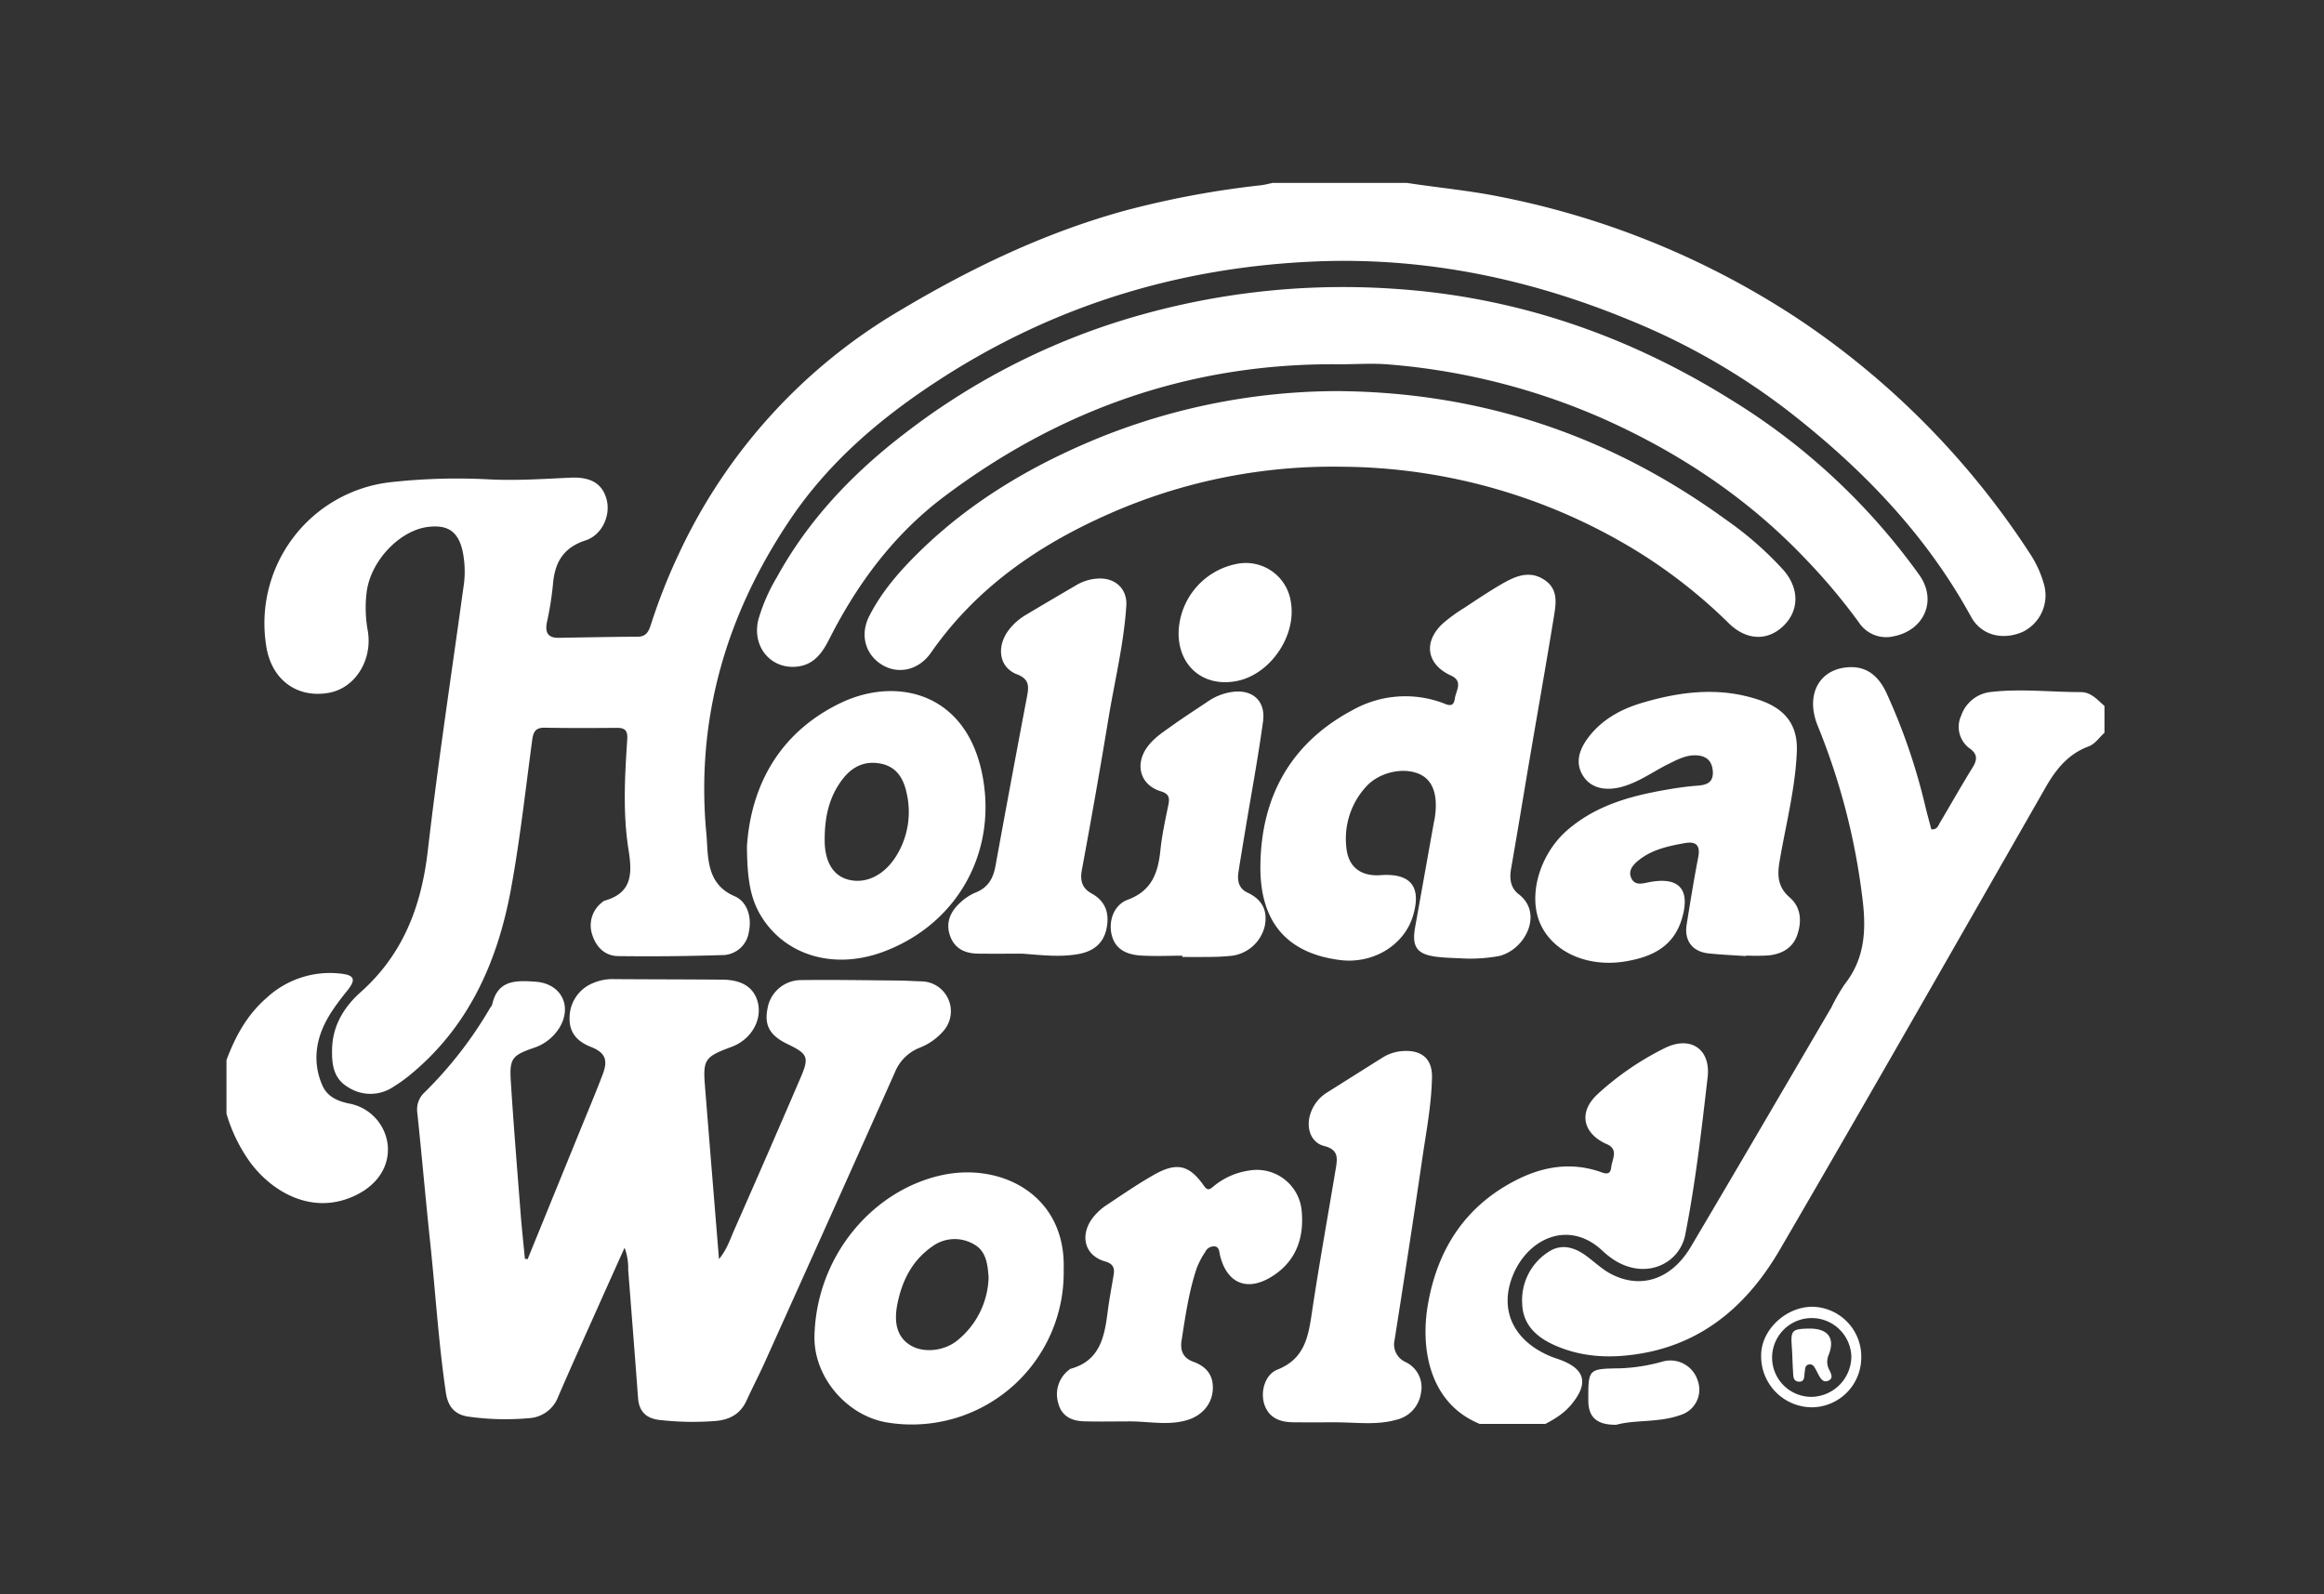 <svg xmlns="http://www.w3.org/2000/svg" xmlns:xlink="http://www.w3.org/1999/xlink" width="548" height="376" viewBox="0 0 548 376">
  <rect x="0" y="0" width="548" height="376" fill="#333333" stroke="none"/>
  <defs>
    <clipPath id="clip-path">
      <rect id="Rectangle_47" data-name="Rectangle 47" width="446.465" height="294.1" fill="#fff"/>
    </clipPath>
    <clipPath id="clip-HW">
      <rect width="548" height="376"/>
    </clipPath>
  </defs>
  <g id="HW" clip-path="url(#clip-HW)">
    <rect width="548" height="376" fill="rgba(255,255,255,0)"/>
    <g id="Group_208" data-name="Group 208" transform="translate(51.25 41.716)">
      <g id="Group_202" data-name="Group 202" transform="translate(0 0)" clip-path="url(#clip-path)">
        <path id="Path_6301" data-name="Path 6301" d="M283.523,0c7.378,1.137,14.82,1.8,22.151,3.3a196.2,196.2,0,0,1,71.081,29.426A192.786,192.786,0,0,1,430.417,87.4a25.49,25.49,0,0,1,3.373,7.459,9.549,9.549,0,0,1-5.129,11.051c-4.761,2.029-9.736.767-12.123-3.6-10.666-19.514-25.8-35.074-43.157-48.563a159.673,159.673,0,0,0-36.888-21.2c-23.886-9.935-48.684-15.1-74.578-14.019-32.038,1.344-61.7,10.384-88.724,27.946-13.774,8.95-26.028,19.369-35.224,33.088-15,22.374-22.171,46.855-19.641,73.9.127,1.364.173,2.735.276,4.1.346,4.608,1.475,8.552,6.375,10.657,3.02,1.3,4.118,5,3.371,8.443a6.362,6.362,0,0,1-6.467,5.454q-12.163.391-24.341.235c-3.169-.039-5.235-2.162-6.144-5.117a6.837,6.837,0,0,1,2.2-7.444,2.144,2.144,0,0,1,.782-.525c6.437-1.831,6.5-6.349,5.612-11.894-1.388-8.667-.891-17.45-.314-26.184.13-1.971-.5-2.68-2.418-2.665-5.691.044-11.383.066-17.073-.036-2.1-.038-2.658.964-2.909,2.818-1.6,11.8-2.885,23.656-5.045,35.352-3.2,17.308-10.142,32.782-24.314,44.152a36.114,36.114,0,0,1-3.365,2.353,9.662,9.662,0,0,1-10.752.077c-3.532-2.088-3.823-5.637-3.72-9.151.158-5.389,2.857-9.787,6.693-13.2,10.05-8.939,14.347-20.264,15.868-33.368,2.4-20.714,5.544-41.344,8.388-62.007a23.8,23.8,0,0,0-.2-8.789c-1.054-4.477-3.424-6.129-8.018-5.607-6.818.774-13.746,8.119-14.6,15.532a29.969,29.969,0,0,0,.253,8.815c1.26,6.991-2.912,13.683-9.147,14.794-7.362,1.312-13.268-2.894-14.668-10.446A33.5,33.5,0,0,1,44,70.571a142.319,142.319,0,0,1,23.035-.655c6.429.34,12.849-.107,19.272-.4,4.938-.226,7.6,1.535,8.534,5.273.9,3.612-1.043,8.227-5.007,9.523-5.432,1.776-7.312,5.411-7.7,10.613a75.112,75.112,0,0,1-1.408,8.732c-.465,2.382.231,3.674,2.813,3.63,6.217-.105,12.434-.23,18.651-.266,2.3-.013,2.708-1.781,3.21-3.317a137.925,137.925,0,0,1,6.535-16.435,130.33,130.33,0,0,1,51.954-57.127C180.694,20.1,198.2,11.7,217.165,6.5A217.092,217.092,0,0,1,249.127.55c.931-.11,1.844-.364,2.766-.55Z" transform="translate(-3.019 1.42)" fill="#fff"/>
        <path id="Path_6302" data-name="Path 6302" d="M620.258,196.007c-1.255,1.1-2.128,2.614-3.808,3.242-4.7,1.759-7.6,5.311-10.037,9.576-20.817,36.4-41.588,72.832-62.69,109.068-7.359,12.637-17.688,21.964-32.819,24.515-6.995,1.179-13.879.938-20.44-2.031-4.155-1.88-7.328-4.757-7.5-9.685a13.491,13.491,0,0,1,6.062-12.173c2.989-2.054,6.036-1.294,8.826.7,2.054,1.467,3.9,3.305,6.115,4.449,7.039,3.638,14.224,1.215,18.76-6.441,11.117-18.766,22.1-37.614,33.123-56.433a46.227,46.227,0,0,1,3.146-5.476c4.9-6.209,5.121-13.131,4.145-20.614a157.746,157.746,0,0,0-10.455-40.243c-3.063-7.4.3-13.593,7.369-13.923,4.413-.206,7.036,2.341,8.774,6.024a142.282,142.282,0,0,1,9.205,26.861c.447,1.814.941,3.617,1.4,5.361,1.418.083,1.62-.889,2.015-1.554,2.585-4.347,5.067-8.758,7.726-13.058,1.059-1.712,1.2-3.011-.495-4.332a6.289,6.289,0,0,1-2.215-7.863,8.318,8.318,0,0,1,7.056-5.6c7.042-.806,14.105.031,21.16.035,2.415,0,3.929,1.822,5.581,3.274Z" transform="translate(-175.275 -64.903)" fill="#fff"/>
        <path id="Path_6303" data-name="Path 6303" d="M462.156,411.373c-14.305-4.131-16.471-18.337-14.7-28.8,2.238-13.252,8.893-23.561,21.111-29.681,6.087-3.049,12.569-4.146,19.293-1.909,1.116.371,2.637,1.168,2.854-.965.192-1.89,1.85-4.208-1.029-5.473-5.667-2.489-6.791-7.523-2.2-11.775A67.879,67.879,0,0,1,503.318,321.9c6.074-3.028,10.9.2,10.132,6.854-1.429,12.442-2.862,24.924-5.288,37.192-1.3,6.564-8.882,10.608-16.408,6.134a19.889,19.889,0,0,1-3.239-2.52c-7.994-7.371-17.742-2.633-21.144,6.329-3.073,8.1.544,15.2,9.148,18.737.681.28,1.39.49,2.081.745,6.038,2.222,6.859,5.628,2.64,10.664-2.091,2.5-4.891,3.909-7.7,5.342Z" transform="translate(-162.041 -116.423)" fill="#fff"/>
        <path id="Path_6304" data-name="Path 6304" d="M0,315.081c2.091-5.57,4.826-10.639,9.458-14.661a21.976,21.976,0,0,1,17.423-5.728c3.236.337,3.737,1.354,1.652,3.958-3.182,3.973-6.224,7.968-7.1,13.171a16.09,16.09,0,0,0,1.186,9.256c1.147,2.617,3.5,3.679,6.248,4.255a11.194,11.194,0,0,1,9.165,9.923c.393,4.975-2.455,9.115-7.188,11.532C20.832,351.9,11.121,346.6,5.656,339.3A37.636,37.636,0,0,1,0,327.733Z" transform="translate(2.156 -106.798)" fill="#fff"/>
        <path id="Path_6305" data-name="Path 6305" d="M97.107,362.883q6.195-15.195,12.388-30.39c1.788-4.392,3.636-8.76,5.32-13.191,1.3-3.421.592-5.148-2.8-6.487-3.217-1.268-5.1-3.349-5.015-6.852a8.833,8.833,0,0,1,5.5-8.18,11.808,11.808,0,0,1,5.243-.944c8.432.054,16.864.054,25.3.122,4.638.037,7.421,1.852,8.328,5.289.97,3.678-.931,7.744-4.628,9.846a11.75,11.75,0,0,1-1.721.782c-6.1,2.263-6.591,2.941-6.1,9.1,1.07,13.433,2.172,26.863,3.31,40.894,1.9-2.314,2.63-4.7,3.6-6.888q7.85-17.783,15.531-35.643c2.214-5.129,1.9-5.841-3.038-8.222-4.053-1.953-5.425-4.363-4.671-8.206a8.029,8.029,0,0,1,7.935-6.849c7.691-.1,15.386.043,23.078.108,1.791.015,3.58.151,5.37.193a7.047,7.047,0,0,1,5.077,11.748,14.326,14.326,0,0,1-5.652,3.939,10.433,10.433,0,0,0-5.8,5.882q-15.332,34.347-30.8,68.636c-1.3,2.882-2.785,5.678-4.081,8.56-1.4,3.12-3.813,4.56-7.145,4.89a68.263,68.263,0,0,1-13.248-.2c-3.147-.3-5-1.869-5.24-5.2-.738-10.085-1.546-20.166-2.327-30.247a13.633,13.633,0,0,0-.85-5.187c-2.038,4.539-3.918,8.7-5.779,12.873-3.307,7.409-6.662,14.8-9.872,22.247a7.816,7.816,0,0,1-6.951,5.077,62.2,62.2,0,0,1-13.872-.318c-3.4-.383-5.15-2.227-5.661-5.69-1.74-11.787-2.452-23.677-3.709-35.512-1.079-10.16-1.959-20.34-3.028-30.5a5.474,5.474,0,0,1,1.7-4.807A94.934,94.934,0,0,0,88.26,303.638c.154-.275.431-.514.495-.8,1.284-5.894,5.7-5.718,10.27-5.387,5.857.424,8.651,5.554,5.7,10.654a11.2,11.2,0,0,1-6.3,4.989c-4.972,1.735-5.62,2.505-5.282,7.814.662,10.407,1.508,20.8,2.316,31.2.278,3.564.671,7.12,1.012,10.679Z" transform="translate(-23.946 -107.636)" fill="#fff"/>
        <path id="Path_6306" data-name="Path 6306" d="M335.177,57.051c-34.741-.376-65.831,10.464-93.455,31.32-11.729,8.856-20.3,20.395-26.915,33.452-1.552,3.068-3.439,5.913-7.224,6.477-6.358.948-11.118-4.511-9.521-11a42.4,42.4,0,0,1,4.42-10.116c7.436-13.532,17.938-24.5,30.053-33.782a162.55,162.55,0,0,1,49.223-26.043,176.43,176.43,0,0,1,66.077-8.124c28.728,1.852,55.082,10.925,79.358,26.034A152.858,152.858,0,0,1,471.83,106.75c4.258,6.016,1.136,13.036-6.037,14.446a7.7,7.7,0,0,1-8.275-3.341,141.927,141.927,0,0,0-12.168-14.524c-13.646-14.458-29.785-25.255-47.9-33.369A156.332,156.332,0,0,0,346.86,57.1c-3.865-.342-7.787-.05-11.682-.05" transform="translate(-70.496 -12.853)" fill="#fff"/>
        <path id="Path_6307" data-name="Path 6307" d="M349.549,77.619c34.2.29,64.38,10.679,91.425,30.335A80.286,80.286,0,0,1,454.5,119.8c3.714,4.249,3.811,9.382.14,13.068-3.69,3.7-8.722,3.654-12.922-.414a123.185,123.185,0,0,0-21.557-16.982,134.636,134.636,0,0,0-69.892-20.019,130.387,130.387,0,0,0-52.951,10.329c-17.413,7.412-32.785,17.681-43.823,33.542-2.818,4.051-7.543,5.17-11.381,2.933-4.018-2.343-5.452-7.061-3.174-11.553,2.937-5.791,7.206-10.668,11.789-15.159,12.052-11.81,26.308-20.265,41.835-26.681a150.656,150.656,0,0,1,56.982-11.247" transform="translate(-85.231 -27.097)" fill="#fff"/>
        <path id="Path_6308" data-name="Path 6308" d="M433.386,236.582c-2.1-.12-4.215-.14-6.3-.381-4.762-.549-6.06-2.333-5.232-6.962q2.2-12.283,4.392-24.566c.074-.414.186-.823.249-1.239.8-5.32-.392-8.831-3.487-10.284-3.86-1.812-9.668-.505-12.743,2.945a18.151,18.151,0,0,0-4.621,14.3c.414,4.43,3.169,6.71,7.65,6.561.211-.007.42-.033.631-.046,6.981-.421,9.48,2.83,7.421,9.65-2.088,6.921-9.435,11.365-17.172,10.388-12.4-1.566-18.943-8.827-18.8-22.241.169-16.316,7.194-29.036,21.907-36.8a25.386,25.386,0,0,1,20.813-1.691c1.187.41,2.806,1.472,3.123-.9.249-1.864,2.072-4.114-.9-5.463-5.763-2.62-6.635-7.927-1.89-12.316a39.261,39.261,0,0,1,5.109-3.7c2.9-1.919,5.79-3.862,8.8-5.6,3.165-1.831,6.527-3.305,10.065-.913,3.361,2.273,2.653,5.742,2.132,8.934-1.8,11.016-3.749,22.005-5.621,33.008-1.484,8.72-2.9,17.451-4.429,26.162-.419,2.387-.1,4.545,1.821,6.012,5.855,4.471,1.542,13.133-4.727,14.578a38.017,38.017,0,0,1-8.185.567" transform="translate(-139.423 -52.247)" fill="#fff"/>
        <path id="Path_6309" data-name="Path 6309" d="M537.548,252.063c-2.941-.2-5.891-.328-8.822-.633-3.823-.4-5.8-3-5.189-6.8.852-5.3,1.706-10.607,2.729-15.878.539-2.777-.481-3.81-3.114-3.343-3.843.681-7.68,1.48-10.843,3.984-1.351,1.068-2.669,2.461-1.819,4.3.858,1.862,2.744,1.22,4.234.934,7.051-1.351,9.78,1.7,7.671,8.682-1.984,6.568-7.09,8.965-13.279,10-8.757,1.46-16.884-2.024-19.993-8.661-3.148-6.722-.276-16.587,6.232-22.252,7.264-6.322,16.118-8.4,25.232-9.877,1.869-.3,3.758-.521,5.647-.666,2.16-.166,3.649-.831,3.467-3.406-.188-2.658-1.785-3.713-4.172-3.738-2.273-.025-4.259,1.048-6.251,2.028-3.674,1.809-7,4.318-11.034,5.411-3.849,1.041-7.071.283-8.875-2.212-1.967-2.72-1.7-5.84.888-9.316,3.229-4.328,7.772-6.8,12.779-8.284,9.118-2.7,18.322-3.827,27.644-.669,6.066,2.054,9.091,5.844,8.833,12.178-.357,8.765-2.612,17.266-4.07,25.874-.573,3.384-.422,6.064,2.387,8.507,2.641,2.3,2.89,5.519,1.821,8.744-1.055,3.182-3.608,4.573-6.731,4.926a47.879,47.879,0,0,1-5.366.037Z" transform="translate(-177.073 -68.294)" fill="#fff"/>
        <path id="Path_6310" data-name="Path 6310" d="M193.994,226.087c.9-13.777,7.229-26.67,22.07-33.818,13.371-6.441,30.493-2.463,33.724,18.573,2.744,17.858-6.967,34.06-23.961,40.207-11.508,4.162-22.989.7-28.621-8.748-2.56-4.294-3.144-9.11-3.212-16.214m18.335-1.719c-.072,4.816,1.674,8.314,5.118,9.42,4.224,1.356,8.756-.681,11.7-5.358a19.672,19.672,0,0,0,2.511-14.886c-.673-3.252-2.247-6.195-6.024-6.966-3.837-.783-6.819.677-9.108,3.676-2.988,3.917-4.185,8.429-4.2,14.114" transform="translate(-69.116 -68.184)" fill="#fff"/>
        <path id="Path_6311" data-name="Path 6311" d="M277.924,391.673a35.816,35.816,0,0,1-41.753,36.174c-9.456-1.632-17.245-10.763-17.007-20.414.464-18.8,13.633-34.2,29.8-37.844,14.092-3.178,29.472,4.526,28.965,22.084m-17.709,1.963c-.227-3.206-.582-6.381-3.744-7.945a8.928,8.928,0,0,0-9.575.69c-4.686,3.277-7.036,7.961-8.157,13.4-.973,4.724.005,7.984,2.974,9.84,3.073,1.92,8.043,1.491,11.245-1.194a19.762,19.762,0,0,0,7.258-14.794" transform="translate(-78.361 -134.107)" fill="#fff"/>
        <path id="Path_6312" data-name="Path 6312" d="M286.509,235.964c-3.474,0-6.949.029-10.424-.009-2.964-.032-5.427-1.08-6.55-4.018-1.207-3.155-.052-5.819,2.284-7.97a12.316,12.316,0,0,1,3.674-2.424c2.9-1.148,4.138-3.292,4.67-6.208q3.658-20.049,7.459-40.074c.443-2.35.536-4.077-2.371-5.18-4.065-1.542-4.906-6.157-2.218-10.082a13.931,13.931,0,0,1,4.428-4c3.882-2.335,7.8-4.621,11.706-6.91a11.055,11.055,0,0,1,5.712-1.607c3.794.023,6.393,2.628,6.147,6.425-.58,8.959-2.737,17.681-4.195,26.508q-2.959,17.925-6.284,35.789c-.476,2.565.06,4.323,2.307,5.567,3.361,1.862,4.245,4.805,3.493,8.343-.748,3.521-3.174,5.313-6.59,5.933-4.4.8-8.833.234-13.249-.085" transform="translate(-96.691 -52.765)" fill="#fff"/>
        <path id="Path_6313" data-name="Path 6313" d="M403.827,411.192c-3.476,0-6.952.033-10.428-.01-3.066-.037-5.655-1.008-6.73-4.187-.987-2.923.068-7.045,3.079-8.237,6.16-2.441,7.212-7.342,8.046-12.951,1.718-11.557,3.808-23.058,5.725-34.585.4-2.385.586-4.363-2.751-5.193-3.293-.819-4.462-4.6-3.073-8.11a9.267,9.267,0,0,1,3.779-4.532c4.371-2.739,8.726-5.507,13.1-8.244a10.174,10.174,0,0,1,5.088-1.524c4.235-.168,6.609,1.967,6.524,6.222-.13,6.544-1.39,12.975-2.329,19.428-2.062,14.167-4.261,28.315-6.483,42.458a4.555,4.555,0,0,0,2.533,5.232,6.57,6.57,0,0,1,3.667,7.356,7.571,7.571,0,0,1-5.921,6.308c-4.53,1.266-9.209.591-13.826.572" transform="translate(-139.771 -117.471)" fill="#fff"/>
        <path id="Path_6314" data-name="Path 6314" d="M326.548,426.879c-3.58,0-7.162.088-10.738-.028-2.856-.093-5.185-1.266-5.935-4.272a7.22,7.22,0,0,1,2.612-7.909.845.845,0,0,1,.253-.187c7.074-1.915,8.057-7.716,8.819-13.71.358-2.819.908-5.613,1.37-8.418.274-1.666-.1-2.661-2.021-3.205-4.561-1.294-5.95-5.66-3.3-9.728a13.238,13.238,0,0,1,3.863-3.691c3.591-2.395,7.161-4.846,10.907-6.978,5.447-3.1,8.4-2.389,11.894,2.629.92,1.32,1.574.59,2.275.013a16.8,16.8,0,0,1,8.274-3.667,10.613,10.613,0,0,1,12.461,9.6c.564,6.33-1.34,11.732-6.871,15.279-5.93,3.8-10.788,1.777-12.406-4.938-.19-.788-.137-1.85-1.157-2.06a2.28,2.28,0,0,0-2.334,1.326,19.25,19.25,0,0,0-2.026,3.9c-1.831,5.517-2.651,11.257-3.538,16.979-.378,2.435.419,4.15,2.762,4.995,3.161,1.14,4.841,3.29,4.593,6.7s-2.62,6.1-6.232,7.117c-4.461,1.26-9.021.221-13.526.251" transform="translate(-111.585 -133.373)" fill="#fff"/>
        <path id="Path_6315" data-name="Path 6315" d="M346.5,251.919c-3.266,0-6.542.161-9.8-.041-4.023-.251-6.185-1.945-6.89-4.924-.748-3.159.443-6.983,3.806-8.238,5.769-2.15,7.159-6.456,7.71-11.784.367-3.552,1.141-7.069,1.862-10.576.354-1.722.128-2.632-1.812-3.22-4.74-1.437-6.148-6.177-3.259-10.292,1.55-2.208,3.8-3.639,5.929-5.167,2.825-2.024,5.758-3.9,8.641-5.84a13.275,13.275,0,0,1,5.253-2.078c4.938-.83,8.247,1.954,7.572,6.908-1.166,8.551-2.761,17.043-4.171,25.561-.551,3.324-1.112,6.647-1.626,9.978-.312,2.028.066,3.867,2.106,4.819,3.453,1.61,4.855,4.218,4.088,7.94a9.2,9.2,0,0,1-7.741,6.969,53.858,53.858,0,0,1-5.985.276c-1.9.042-3.793.009-5.688.009v-.3" transform="translate(-118.937 -68.243)" fill="#fff"/>
        <path id="Path_6316" data-name="Path 6316" d="M354.886,158.286a16.95,16.95,0,0,1,13.676-16.346,10.729,10.729,0,0,1,12.828,9.17c1.244,7.853-4.843,16.76-12.572,18.4-7.815,1.657-13.909-3.253-13.931-11.224" transform="translate(-128.226 -50.659)" fill="#fff"/>
        <path id="Path_6317" data-name="Path 6317" d="M514.214,454.164c-4.627.058-6.582-1.822-6.6-5.665-.028-7.53-.028-7.532,7.372-7.646a42.287,42.287,0,0,0,10.254-1.628,6.75,6.75,0,0,1,8.183,4.557,6.238,6.238,0,0,1-4.046,8.07c-5.122,1.863-10.646,1.076-15.168,2.313" transform="translate(-184.337 -159.863)" fill="#fff"/>
        <path id="Path_6318" data-name="Path 6318" d="M595.635,430.857a11.737,11.737,0,0,1-11.5,11.83,12.019,12.019,0,0,1-12.1-12.35c.042-5.951,5.89-11.414,12.161-11.359a11.753,11.753,0,0,1,11.445,11.88m-21.027-.033a9.265,9.265,0,0,0,9.407,9.4,9.568,9.568,0,0,0,9.277-9.63,9.347,9.347,0,0,0-18.684.228" transform="translate(-208.002 -152.508)" fill="#fff"/>
        <path id="Path_6319" data-name="Path 6319" d="M587.448,427.124c4.51-.083,6.293,2.254,4.6,6.345a4.024,4.024,0,0,0,.29,3.542c.369.843.909,1.889-.344,2.415-1.115.469-1.714-.413-2.2-1.271-.256-.457-.469-.938-.728-1.393-.366-.639-.725-1.372-1.641-1.175-.94.2-.845,1.054-.965,1.763-.165.97.1,2.412-1.452,2.279-1.386-.118-1.237-1.492-1.309-2.5-.135-1.882-.134-3.773-.28-5.654-.3-3.928,0-4.282,4.029-4.356" transform="translate(-212.155 -155.501)" fill="#fff"/>
      </g>
    </g>
  </g>
</svg>
